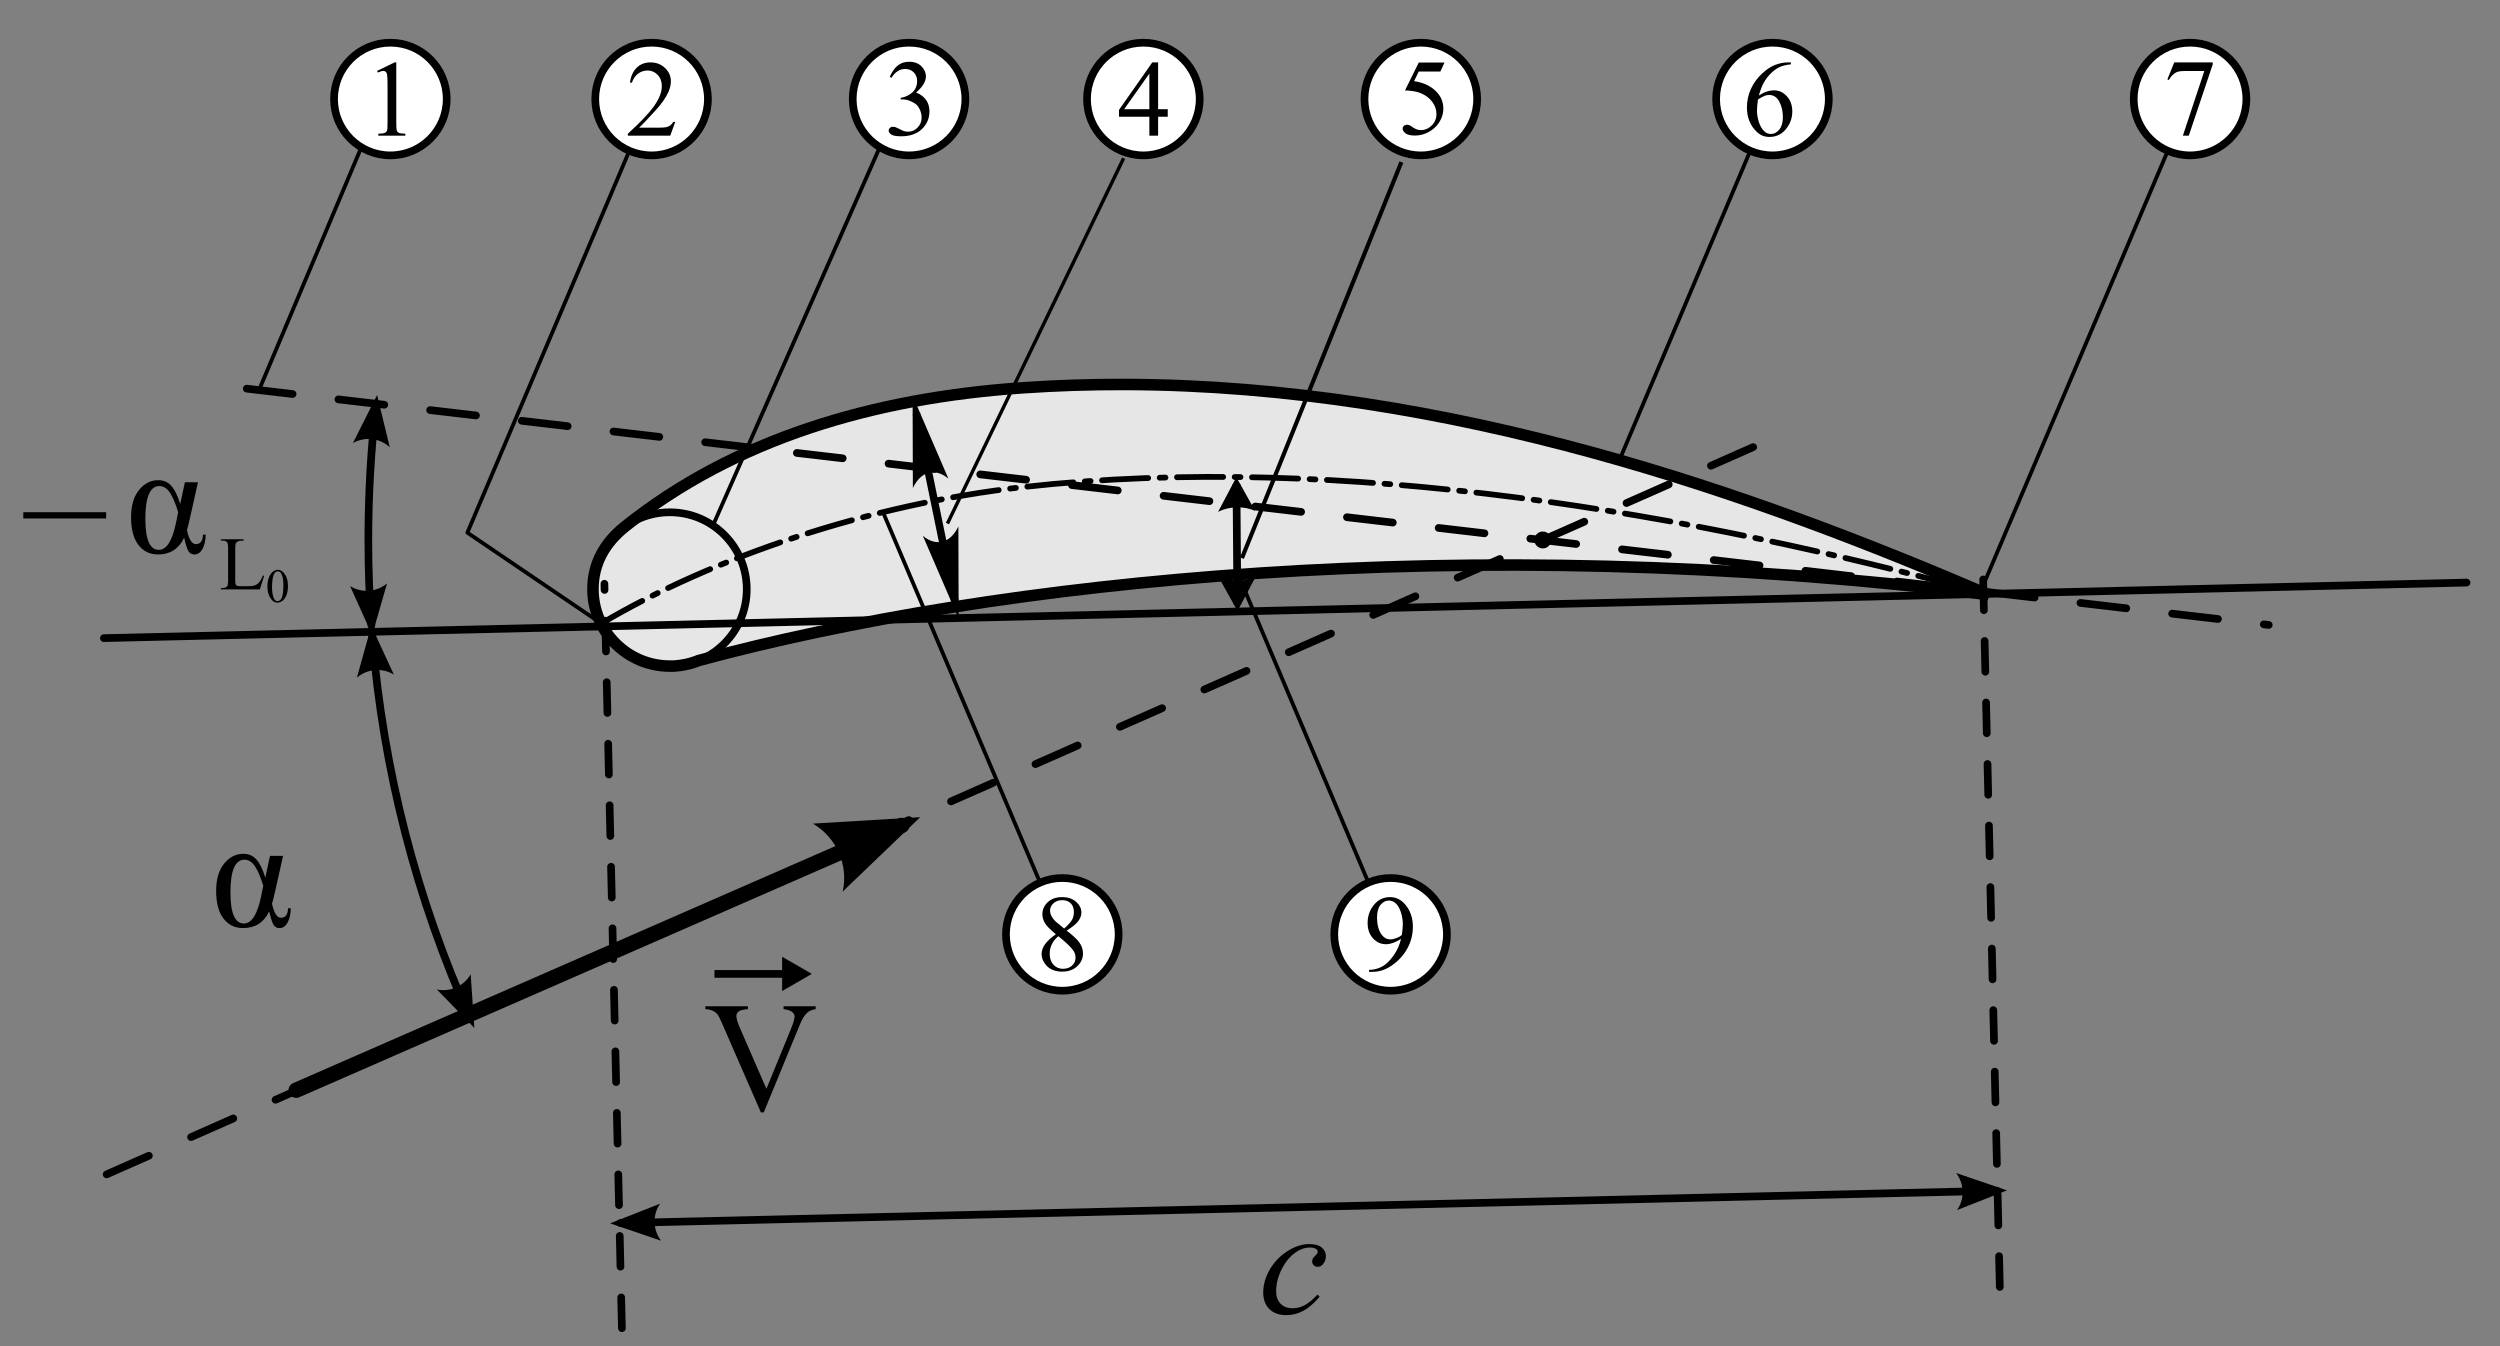 <?xml version="1.0" encoding="UTF-8" standalone="no"?>
<!-- Created with Inkscape (http://www.inkscape.org/) -->

<svg
   xmlns:dc="http://purl.org/dc/elements/1.1/"
   xmlns:cc="http://creativecommons.org/ns#"
   xmlns:rdf="http://www.w3.org/1999/02/22-rdf-syntax-ns#"
   xmlns:svg="http://www.w3.org/2000/svg"
   xmlns="http://www.w3.org/2000/svg"
   xmlns:sodipodi="http://sodipodi.sourceforge.net/DTD/sodipodi-0.dtd"
   xmlns:inkscape="http://www.inkscape.org/namespaces/inkscape"
   width="650"
   height="350"
   id="svg2"
   sodipodi:version="0.32"
   inkscape:version="0.48.4 r9939"
   sodipodi:docname="Airfoil_geometry.svg"
   inkscape:output_extension="org.inkscape.output.svg.inkscape"
   version="1.0">
  <rect width="100%" height="100%" fill="#808080" stroke="none"/>
  <defs
     id="defs4" />
  <sodipodi:namedview
     id="base"
     pagecolor="#ffffff"
     bordercolor="#666666"
     borderopacity="1.0"
     inkscape:pageopacity="0.0"
     inkscape:pageshadow="2"
     inkscape:zoom="1.4"
     inkscape:cx="320.69885"
     inkscape:cy="167.17601"
     inkscape:document-units="px"
     inkscape:current-layer="layer1"
     inkscape:window-width="1030"
     inkscape:window-height="690"
     inkscape:window-x="1714"
     inkscape:window-y="209"
     inkscape:showpageshadow="false"
     width="650px"
     height="350px"
     showgrid="false"
     inkscape:window-maximized="0" />
  <g
     inkscape:label="Livello 1"
     inkscape:groupmode="layer"
     id="layer1"
     transform="translate(-39.048,-514.982)">
    <path
       style="opacity:1;fill:#e6e6e6;fill-opacity:1;stroke:#000000;stroke-width:3;stroke-linecap:square;stroke-linejoin:miter;stroke-miterlimit:4;stroke-dasharray:none;stroke-opacity:1"
       d="M 331.436,614.945 C 322.628,614.922 313.739,615.206 304.811,615.82 C 266.093,618.484 230.016,629.15 201.561,651.883 C 196.248,656.127 193.217,661.526 193.217,668.164 C 193.217,679.204 202.177,688.164 213.217,688.164 C 214.204,688.228 215.137,688.081 216.061,687.977 C 217.703,687.741 219.291,687.304 220.78,686.695 C 298.092,665.845 419.85,652.733 556.061,669.602 C 495.509,643.61 416.582,615.171 331.436,614.945 z "
       id="path2162"
       sodipodi:nodetypes="csssccccs" />
    <path
       sodipodi:type="arc"
       style="opacity:1;fill:none;fill-opacity:1;stroke:#000000;stroke-width:2;stroke-linecap:square;stroke-linejoin:miter;stroke-miterlimit:4;stroke-dasharray:none;stroke-opacity:1"
       id="path2160"
       sodipodi:cx="207.14285"
       sodipodi:cy="658.07648"
       sodipodi:rx="20"
       sodipodi:ry="20"
       d="m 227.143,658.076 c 0,11.046 -8.954,20 -20,20 -11.046,0 -20,-8.954 -20,-20 0,-11.046 8.954,-20 20,-20 11.046,0 20,8.954 20,20 z"
       transform="translate(6.061,10.102)" />
    <path
       style="opacity:1;fill:none;fill-opacity:1;stroke:#000000;stroke-width:1.5;stroke-linecap:round;stroke-linejoin:round;stroke-miterlimit:4;stroke-dasharray:12,3,1.5,3;stroke-dashoffset:0;stroke-opacity:1"
       d="M 195.526,677.004 C 224.58,659.858 265.175,646.063 305.107,641.609 C 388.15,632.347 480.49,648.909 554.069,669.009"
       id="path3138"
       sodipodi:nodetypes="csc" />
    <path
       style="opacity:1;fill:none;fill-opacity:1;stroke:#000000;stroke-width:2;stroke-linecap:round;stroke-linejoin:round;stroke-miterlimit:4;stroke-dasharray:12, 12;stroke-dashoffset:0;stroke-opacity:1"
       d="M 103.204,616.035 C 103.204,616.035 628.918,677.464 628.918,677.464"
       id="path4127"
       sodipodi:nodetypes="cc" />
    <path
       style="opacity:1;fill:none;fill-opacity:1;stroke:#000000;stroke-width:2;stroke-linecap:round;stroke-linejoin:round;stroke-miterlimit:4;stroke-dasharray:12, 12;stroke-dashoffset:0;stroke-opacity:1"
       d="M 66.775,820.321 L 501.775,628.178"
       id="path4129"
       sodipodi:nodetypes="cc" />
    <g
       id="g8373"
       transform="translate(6.061,10.102)">
      <path
         style="opacity:1;fill:#000000;fill-opacity:1;stroke:none;stroke-width:4;stroke-linecap:round;stroke-linejoin:round;stroke-miterlimit:4;stroke-dasharray:none;stroke-dashoffset:0;stroke-opacity:1"
         d="M 267.312,717.5 C 267.063,717.517 266.82,717.581 266.594,717.688 L 109.188,786.5 C 108.178,786.949 107.723,788.131 108.172,789.141 C 108.621,790.15 109.803,790.605 110.812,790.156 L 268.219,721.344 C 269.126,720.969 269.627,719.991 269.402,719.036 C 269.177,718.081 268.291,717.43 267.312,717.5 L 267.312,717.5 z "
         id="path4131" />
      <path
         d="M 244.356,719.017 L 272.245,717.348 L 252.082,736.687 C 253.64,729.793 250.497,722.666 244.356,719.017 z "
         style="font-size:12px;fill-rule:evenodd;stroke-width:0.625;stroke-linejoin:round"
         id="path8379" />
    </g>
    <path
       style="font-size:40.821px;font-style:normal;font-weight:normal;fill:#000000;fill-opacity:1;stroke:none;stroke-width:1px;stroke-linecap:butt;stroke-linejoin:miter;stroke-opacity:1;font-family:Lello"
       d="M 251.12,776.612 L 251.12,777.348 C 250.161,777.521 249.436,777.826 248.943,778.263 C 248.237,778.913 247.612,779.908 247.066,781.247 L 237.619,804.202 L 236.88,804.202 L 226.734,780.949 C 226.215,779.755 225.849,779.026 225.636,778.76 C 225.303,778.349 224.893,778.028 224.407,777.796 C 223.921,777.564 223.266,777.414 222.44,777.348 L 222.44,776.612 L 233.505,776.612 L 233.505,777.348 C 232.253,777.468 231.441,777.68 231.068,777.985 C 230.695,778.29 230.509,778.681 230.509,779.158 C 230.509,779.821 230.815,780.856 231.428,782.261 L 238.318,798.075 L 244.709,782.46 C 245.335,780.922 245.648,779.855 245.648,779.258 C 245.648,778.873 245.455,778.505 245.069,778.154 C 244.682,777.802 244.03,777.554 243.111,777.408 C 243.045,777.395 242.932,777.375 242.772,777.348 L 242.772,776.612 L 251.12,776.612 z "
       id="text4335" />
    <g
       id="g8381"
       transform="translate(6.061,10.102)">
      <path
         style="opacity:1;fill:#000000;fill-opacity:1;stroke:none;stroke-width:2;stroke-linecap:butt;stroke-linejoin:round;stroke-miterlimit:4;stroke-dasharray:none;stroke-dashoffset:0;stroke-opacity:1"
         d="M 218.75,757.094 L 218.75,759.094 L 238.906,759.094 L 238.906,757.094 L 218.75,757.094 z "
         id="path4339" />
      <path
         style="fill-rule:evenodd;stroke:#000000;stroke-width:0.4pt;marker-start:none"
         d="M 243.528,758.094 L 236.608,762.094 L 236.608,754.094 L 243.528,758.094 z "
         id="path8387" />
    </g>
    <path
       sodipodi:type="arc"
       style="opacity:1;fill:none;fill-opacity:1;stroke:#000000;stroke-width:2;stroke-linecap:round;stroke-linejoin:round;stroke-miterlimit:4;stroke-dasharray:none;stroke-dashoffset:0;stroke-opacity:1"
       id="path4345"
       sodipodi:cx="434.11307"
       sodipodi:cy="646.34399"
       sodipodi:rx="1.1995561"
       sodipodi:ry="1.1995561"
       d="m 435.313,646.344 c 0,0.662 -0.537,1.2 -1.2,1.2 -0.662,0 -1.2,-0.537 -1.2,-1.2 0,-0.662 0.537,-1.2 1.2,-1.2 0.662,0 1.2,0.537 1.2,1.2 z"
       transform="translate(6.061,9.028)" />
    <g
       id="g8363"
       transform="translate(6.061,10.102)">
      <path
         style="fill:#000000;fill-opacity:1;stroke:none;stroke-width:2.147;stroke-linecap:round;stroke-linejoin:round;stroke-miterlimit:4;stroke-dashoffset:0;stroke-opacity:1"
         d="M 130.56,609.221 C 130.116,609.303 129.782,609.673 129.746,610.123 C 128.425,621.662 127.766,633.393 127.766,645.283 C 127.766,652.729 128.029,660.089 128.552,667.403 C 128.523,667.791 128.722,668.16 129.062,668.35 C 129.402,668.54 129.821,668.515 130.136,668.287 C 130.451,668.059 130.605,667.668 130.531,667.286 C 130.011,660.02 129.746,652.681 129.746,645.283 C 129.746,633.469 130.442,621.791 131.754,610.327 C 131.795,610.007 131.678,609.687 131.442,609.467 C 131.205,609.248 130.877,609.156 130.56,609.221 z "
         id="path4347" />
      <path
         d="M 133.624,656.563 L 129.751,669.985 L 124.006,657.251 C 126.995,659.138 130.879,658.848 133.624,656.563 z "
         style="font-size:12px;fill-rule:evenodd;stroke-width:0.625;stroke-linejoin:round"
         id="path8369" />
      <path
         d="M 124.75,620.067 L 131.03,607.59 L 134.33,621.164 C 131.74,618.759 127.869,618.328 124.75,620.067 z "
         style="font-size:12px;fill-rule:evenodd;stroke-width:0.625;stroke-linejoin:round"
         id="path8371" />
    </g>
    <path
       style="opacity:1;fill:none;fill-opacity:1;stroke:#000000;stroke-width:2;stroke-linecap:round;stroke-linejoin:round;stroke-miterlimit:4;stroke-dasharray:none;stroke-dashoffset:0;stroke-opacity:1"
       d="M 66.061,680.894 L 680.347,666.453"
       id="path4350" />
    <path
       id="path4352"
       d="M 200.743,860.312 L 196.193,666.763"
       style="opacity:1;fill:none;fill-opacity:1;stroke:#000000;stroke-width:2;stroke-linecap:round;stroke-linejoin:round;stroke-miterlimit:4;stroke-dasharray:8, 8;stroke-dashoffset:0;stroke-opacity:1"
       sodipodi:nodetypes="cc" />
    <path
       style="opacity:1;fill:none;fill-opacity:1;stroke:#000000;stroke-width:2;stroke-linecap:round;stroke-linejoin:round;stroke-miterlimit:4;stroke-dasharray:8, 8;stroke-dashoffset:0;stroke-opacity:1"
       d="M 558.995,849.588 L 554.546,660.323"
       id="path4354"
       sodipodi:nodetypes="cc" />
    <g
       id="g8323"
       transform="translate(6.061,10.102)">
      <path
         style="fill:#000000;fill-opacity:1;stroke:none;stroke-width:2;stroke-linecap:round;stroke-linejoin:round;stroke-miterlimit:4;stroke-dashoffset:0;stroke-opacity:1"
         d="M 552.125,813.469 L 194.25,821.875 C 193.698,821.892 193.264,822.354 193.281,822.906 C 193.299,823.459 193.76,823.892 194.312,823.875 L 552.188,815.469 C 552.74,815.451 553.174,814.99 553.156,814.438 C 553.139,813.885 552.677,813.451 552.125,813.469 z "
         id="path4356" />
      <path
         d="M 204.854,827.464 L 191.633,822.952 L 204.627,817.824 C 202.6,820.719 202.704,824.612 204.854,827.464 z "
         style="font-size:12px;fill-rule:evenodd;stroke-width:0.625;stroke-linejoin:round"
         id="path8329" />
      <path
         d="M 541.585,809.864 L 554.806,814.376 L 541.812,819.504 C 543.839,816.609 543.735,812.716 541.585,809.864 z "
         style="font-size:12px;fill-rule:evenodd;stroke-width:0.625;stroke-linejoin:round"
         id="path8331" />
    </g>
    <path
       style="font-size:40.821px;font-style:normal;font-weight:normal;fill:#000000;fill-opacity:1;stroke:none;stroke-width:1px;stroke-linecap:butt;stroke-linejoin:miter;stroke-opacity:1;font-family:Lello"
       d="M 382.164,852.106 C 380.78,853.764 379.381,854.98 377.97,855.756 C 376.559,856.532 375.068,856.92 373.496,856.92 C 371.606,856.92 370.131,856.389 369.073,855.329 C 368.014,854.268 367.485,852.842 367.485,851.052 C 367.485,849.023 368.054,847.027 369.192,845.064 C 370.331,843.102 371.862,841.507 373.786,840.28 C 375.71,839.054 377.597,838.44 379.448,838.44 C 380.899,838.44 381.985,838.742 382.704,839.346 C 383.423,839.949 383.782,840.688 383.782,841.563 C 383.782,842.386 383.529,843.088 383.023,843.672 C 382.65,844.123 382.191,844.348 381.645,844.348 C 381.232,844.348 380.889,844.216 380.616,843.95 C 380.343,843.685 380.207,843.354 380.207,842.956 C 380.207,842.704 380.257,842.472 380.357,842.26 C 380.457,842.048 380.663,841.792 380.976,841.494 C 381.289,841.195 381.479,840.98 381.545,840.847 C 381.612,840.715 381.645,840.576 381.645,840.43 C 381.645,840.151 381.519,839.919 381.266,839.733 C 380.879,839.468 380.333,839.336 379.628,839.336 C 378.323,839.336 377.031,839.793 375.753,840.708 C 374.475,841.623 373.383,842.923 372.478,844.607 C 371.386,846.649 370.84,848.691 370.84,850.734 C 370.84,852.086 371.226,853.157 371.998,853.946 C 372.771,854.735 373.823,855.13 375.154,855.13 C 376.179,855.13 377.195,854.874 378.2,854.364 C 379.205,853.853 380.333,852.928 381.585,851.589 L 382.164,852.106 z "
       id="text4362" />
    <path
       style="font-size:40.821px;font-style:normal;font-weight:normal;fill:#000000;fill-opacity:1;stroke:none;stroke-width:1px;stroke-linecap:butt;stroke-linejoin:miter;stroke-opacity:1;font-family:Lello"
       d="M 109.247,737.507 L 112.643,737.507 L 110.585,746.717 C 110.186,748.468 109.913,749.542 109.767,749.94 C 110.299,752.38 111.071,753.6 112.083,753.6 C 113.282,753.6 113.901,752.778 113.941,751.133 L 114.66,751.133 C 114.62,752.671 114.337,753.915 113.811,754.863 C 113.285,755.811 112.596,756.285 111.744,756.285 C 111.038,756.285 110.512,756 110.166,755.43 C 109.82,754.86 109.447,753.693 109.048,751.929 C 107.663,754.833 105.399,756.285 102.257,756.285 C 100.113,756.285 98.409,755.453 97.144,753.789 C 95.879,752.124 95.247,749.741 95.247,746.638 C 95.247,743.588 95.939,741.214 97.324,739.516 C 98.709,737.819 100.373,736.97 102.317,736.97 C 103.688,736.97 104.813,737.454 105.692,738.422 C 106.571,739.39 107.35,740.969 108.029,743.157 L 109.247,737.507 z M 107.49,745.305 C 106.864,743.17 106.165,741.502 105.393,740.302 C 104.62,739.102 103.695,738.502 102.617,738.502 C 100.18,738.502 98.962,741.34 98.962,747.016 C 98.962,752.4 100.127,755.092 102.457,755.092 C 104.481,755.092 105.978,752.718 106.95,747.97 L 107.49,745.305 z "
       id="text4370" />
    <path
       style="font-size:40.821px;font-style:normal;font-weight:normal;fill:#000000;fill-opacity:1;stroke:none;stroke-width:1px;stroke-linecap:butt;stroke-linejoin:miter;stroke-opacity:1;font-family:Lello"
       d="M 45.109,649.783 L 45.109,648.152 L 66.639,648.152 L 66.639,649.783 L 45.109,649.783 z M 87.125,640.364 L 90.52,640.364 L 88.463,649.574 C 88.063,651.325 87.79,652.399 87.644,652.797 C 88.176,655.237 88.949,656.457 89.961,656.457 C 91.159,656.457 91.778,655.635 91.818,653.99 L 92.537,653.99 C 92.497,655.529 92.214,656.772 91.688,657.72 C 91.162,658.668 90.473,659.142 89.621,659.142 C 88.915,659.142 88.389,658.857 88.043,658.287 C 87.697,657.717 87.324,656.55 86.925,654.786 C 85.54,657.69 83.277,659.142 80.134,659.142 C 77.991,659.142 76.286,658.31 75.021,656.646 C 73.757,654.982 73.124,652.598 73.124,649.495 C 73.124,646.445 73.816,644.071 75.201,642.374 C 76.586,640.676 78.25,639.827 80.194,639.827 C 81.566,639.827 82.691,640.311 83.57,641.279 C 84.448,642.248 85.227,643.826 85.906,646.014 L 87.125,640.364 z M 85.367,648.162 C 84.741,646.027 84.042,644.359 83.27,643.159 C 82.498,641.959 81.572,641.359 80.494,641.359 C 78.057,641.359 76.839,644.197 76.839,649.873 C 76.839,655.257 78.004,657.949 80.334,657.949 C 82.358,657.949 83.856,655.575 84.828,650.828 L 85.367,648.162 z "
       id="text4374"
       sodipodi:nodetypes="cccccccccsccssscsssssscccsssscc" />
    <g
       id="g8353"
       transform="translate(6.061,10.102)">
      <path
         style="fill:#000000;fill-opacity:1;stroke:none;stroke-width:2.147;stroke-linecap:round;stroke-linejoin:round;stroke-miterlimit:4;stroke-dashoffset:0;stroke-opacity:1"
         d="M 129.571,669.236 C 129.061,669.33 128.708,669.797 128.756,670.313 C 131.617,705.609 140.486,739.237 154.31,770.145 C 154.536,770.651 155.128,770.879 155.635,770.654 C 156.141,770.429 156.369,769.836 156.144,769.33 C 142.41,738.625 133.606,705.234 130.764,670.168 C 130.75,669.877 130.61,669.608 130.381,669.429 C 130.152,669.25 129.856,669.18 129.571,669.236 L 129.571,669.236 z "
         id="path4378" />
      <path
         d="M 155.364,758.201 L 156.316,772.138 L 146.562,762.138 C 150.015,762.888 153.566,761.287 155.364,758.201 z "
         style="font-size:12px;fill-rule:evenodd;stroke-width:0.625;stroke-linejoin:round"
         id="path8359" />
      <path
         d="M 125.784,681.058 L 129.531,667.601 L 135.395,680.279 C 132.389,678.422 128.508,678.748 125.784,681.058 z "
         style="font-size:12px;fill-rule:evenodd;stroke-width:0.625;stroke-linejoin:round"
         id="path8361" />
    </g>
    <path
       style="font-size:19.741px;font-style:normal;font-weight:normal;fill:#000000;fill-opacity:1;stroke:none;stroke-width:1px;stroke-linecap:butt;stroke-linejoin:miter;stroke-opacity:1;font-family:Lello"
       d="M 107.414,664.621 L 107.733,664.688 L 106.613,668.228 L 96.471,668.228 L 96.471,667.872 L 96.964,667.872 C 97.517,667.872 97.913,667.693 98.152,667.333 C 98.287,667.128 98.354,666.654 98.354,665.91 L 98.354,657.492 C 98.354,656.678 98.264,656.168 98.084,655.963 C 97.833,655.681 97.459,655.539 96.964,655.539 L 96.471,655.539 L 96.471,655.183 L 102.401,655.183 L 102.401,655.539 C 101.706,655.533 101.218,655.597 100.938,655.732 C 100.658,655.867 100.466,656.036 100.363,656.242 C 100.26,656.447 100.209,656.938 100.209,657.714 L 100.209,665.91 C 100.209,666.442 100.26,666.808 100.363,667.006 C 100.441,667.141 100.56,667.24 100.721,667.305 C 100.882,667.369 101.384,667.401 102.228,667.401 L 103.184,667.401 C 104.188,667.401 104.893,667.327 105.299,667.18 C 105.705,667.032 106.075,666.771 106.41,666.396 C 106.745,666.02 107.079,665.429 107.414,664.621 L 107.414,664.621 z "
       id="text4380" />
    <path
       style="font-size:12.454px;font-style:normal;font-weight:normal;fill:#000000;fill-opacity:1;stroke:none;stroke-width:1px;stroke-linecap:butt;stroke-linejoin:miter;stroke-opacity:1;font-family:Lello"
       d="M 108.575,667.462 C 108.575,666.523 108.718,665.715 109.002,665.037 C 109.286,664.359 109.664,663.855 110.135,663.523 C 110.501,663.26 110.879,663.128 111.269,663.128 C 111.902,663.128 112.471,663.45 112.975,664.093 C 113.604,664.89 113.919,665.971 113.919,667.334 C 113.919,668.289 113.781,669.1 113.505,669.768 C 113.229,670.435 112.876,670.92 112.448,671.221 C 112.019,671.523 111.606,671.673 111.208,671.673 C 110.42,671.673 109.764,671.21 109.24,670.284 C 108.797,669.503 108.575,668.562 108.575,667.462 L 108.575,667.462 z M 109.77,667.613 C 109.77,668.746 109.91,669.671 110.19,670.387 C 110.422,670.99 110.767,671.291 111.226,671.291 C 111.445,671.291 111.673,671.193 111.908,670.997 C 112.144,670.8 112.323,670.472 112.445,670.01 C 112.631,669.315 112.725,668.333 112.725,667.067 C 112.725,666.128 112.627,665.346 112.432,664.718 C 112.286,664.253 112.097,663.923 111.866,663.729 C 111.699,663.596 111.498,663.529 111.263,663.529 C 110.986,663.529 110.741,663.652 110.525,663.899 C 110.233,664.235 110.034,664.763 109.928,665.483 C 109.822,666.203 109.77,666.913 109.77,667.613 L 109.77,667.613 z "
       id="text4384" />
    <path
       style="opacity:1;fill:none;fill-opacity:1;stroke:#000000;stroke-width:1;stroke-linecap:butt;stroke-linejoin:round;stroke-miterlimit:4;stroke-dasharray:none;stroke-dashoffset:0;stroke-opacity:1"
       d="M 224.759,650.827 L 268.196,552.337"
       id="path4396" />
    <path
       style="opacity:1;fill:none;fill-opacity:1;stroke:#000000;stroke-width:1;stroke-linecap:butt;stroke-linejoin:round;stroke-miterlimit:4;stroke-dasharray:none;stroke-dashoffset:0;stroke-opacity:1"
       d="M 106.571,615.976 L 136.371,545.266"
       id="path4398" />
    <path
       d="m 155.058,524.558 c 0,8.089 -6.558,14.647 -14.647,14.647 -8.089,0 -14.647,-6.558 -14.647,-14.647 0,-8.089 6.558,-14.647 14.647,-14.647 8.089,0 14.647,6.558 14.647,14.647 z"
       sodipodi:ry="14.647212"
       sodipodi:rx="14.647212"
       sodipodi:cy="524.5575"
       sodipodi:cx="140.41121"
       id="path7313"
       style="opacity:1;fill:#ffffff;fill-opacity:1;stroke:#000000;stroke-width:2;stroke-linecap:butt;stroke-linejoin:round;stroke-miterlimit:4;stroke-dasharray:none;stroke-dashoffset:0;stroke-opacity:1"
       sodipodi:type="arc"
       transform="translate(134.989,16.173)" />
    <g
       id="g8333"
       transform="matrix(1,0,0.216,1.757,-149.528,-489.102)">
      <path
         style="fill:#000000;fill-opacity:1;stroke:none"
         d="m 291.156,632.5 -1.969,0.281 4.031,27.781 1.969,-0.281 L 291.156,632.5 z"
         id="path7319"
         inkscape:connector-curvature="0" />
      <path
         d="m 286.882,643.694 2.884,-13.668 6.658,12.281 c -3.118,-1.663 -6.971,-1.091 -9.542,1.388 z"
         style="font-size:12px;fill-rule:evenodd;stroke-width:0.625;stroke-linejoin:round"
         id="path8339"
         inkscape:connector-curvature="0" />
      <path
         d="m 297.491,649.373 -2.884,13.668 -6.658,-12.281 c 3.118,1.663 6.971,1.091 9.542,-1.388 z"
         style="font-size:12px;fill-rule:evenodd;stroke-width:0.625;stroke-linejoin:round"
         id="path8341"
         inkscape:connector-curvature="0" />
    </g>
    <g
       id="g8343"
       transform="matrix(1,0,-0.028,0.679,9.331,228.775)">
      <path
         style="fill:#000000;fill-opacity:1;stroke:none"
         d="m 369.188,606.844 -2,0.062 1.531,45.969 2,-0.062 -1.531,-45.969 z"
         id="path7321"
         inkscape:connector-curvature="0" />
      <path
         d="m 363.707,617.501 4.387,-13.263 5.251,12.945 c -2.914,-2 -6.806,-1.859 -9.637,0.318 z"
         style="font-size:12px;fill-rule:evenodd;stroke-width:0.625;stroke-linejoin:round"
         id="path8349"
         inkscape:connector-curvature="0" />
      <path
         d="m 374.209,642.231 -4.387,13.263 -5.251,-12.945 c 2.914,2 6.806,1.859 9.637,-0.318 z"
         style="font-size:12px;fill-rule:evenodd;stroke-width:0.625;stroke-linejoin:round"
         id="path8351"
         inkscape:connector-curvature="0" />
    </g>
    <path
       id="path8292"
       d="m 285.383,651.102 45.81,-94.984"
       style="fill:none;stroke:#000000;stroke-width:0.898;stroke-linecap:butt;stroke-linejoin:round;stroke-miterlimit:4;stroke-opacity:1;stroke-dasharray:none;stroke-dashoffset:0"
       inkscape:connector-curvature="0" />
    <path
       style="fill:none;stroke:#000000;stroke-width:1.079;stroke-linecap:butt;stroke-linejoin:round;stroke-miterlimit:4;stroke-opacity:1;stroke-dasharray:none;stroke-dashoffset:0"
       d="m 361.949,660.094 41.455,-102.965"
       id="path8294"
       inkscape:connector-curvature="0" />
    <path
       transform="translate(195.909,16.173)"
       sodipodi:type="arc"
       style="fill:#ffffff;fill-opacity:1;stroke:#000000;stroke-width:2;stroke-linecap:butt;stroke-linejoin:round;stroke-miterlimit:4;stroke-opacity:1;stroke-dasharray:none;stroke-dashoffset:0"
       id="path8296"
       sodipodi:cx="140.41121"
       sodipodi:cy="524.5575"
       sodipodi:rx="14.647212"
       sodipodi:ry="14.647212"
       d="m 155.058,524.558 c 0,8.089 -6.558,14.647 -14.647,14.647 -8.089,0 -14.647,-6.558 -14.647,-14.647 0,-8.089 6.558,-14.647 14.647,-14.647 8.089,0 14.647,6.558 14.647,14.647 z" />
    <path
       d="m 155.058,524.558 c 0,8.089 -6.558,14.647 -14.647,14.647 -8.089,0 -14.647,-6.558 -14.647,-14.647 0,-8.089 6.558,-14.647 14.647,-14.647 8.089,0 14.647,6.558 14.647,14.647 z"
       sodipodi:ry="14.647212"
       sodipodi:rx="14.647212"
       sodipodi:cy="524.5575"
       sodipodi:cx="140.41121"
       id="path8302"
       style="fill:#ffffff;fill-opacity:1;stroke:#000000;stroke-width:2;stroke-linecap:butt;stroke-linejoin:round;stroke-miterlimit:4;stroke-opacity:1;stroke-dasharray:none;stroke-dashoffset:0"
       sodipodi:type="arc"
       transform="translate(268.049,16.173)" />
    <path
       style="font-size:28.189px;font-style:normal;font-weight:normal;fill:#000000;fill-opacity:1;stroke:none;font-family:Lello"
       d="m 342.659,543.373 0,1.955 -2.505,0 0,4.928 -2.271,0 0,-4.928 -7.901,0 0,-1.762 8.658,-12.36 1.514,0 0,12.168 2.505,0 z m -4.776,0 0,-9.263 -6.552,9.263 6.552,0 z"
       id="text8304"
       inkscape:connector-curvature="0" />
    <path
       transform="translate(0.134,16.173)"
       sodipodi:type="arc"
       style="opacity:1;fill:#ffffff;fill-opacity:1;stroke:#000000;stroke-width:2;stroke-linecap:butt;stroke-linejoin:round;stroke-miterlimit:4;stroke-dasharray:none;stroke-dashoffset:0;stroke-opacity:1"
       id="path8308"
       sodipodi:cx="140.41121"
       sodipodi:cy="524.5575"
       sodipodi:rx="14.647212"
       sodipodi:ry="14.647212"
       d="m 155.058,524.558 c 0,8.089 -6.558,14.647 -14.647,14.647 -8.089,0 -14.647,-6.558 -14.647,-14.647 0,-8.089 6.558,-14.647 14.647,-14.647 8.089,0 14.647,6.558 14.647,14.647 z" />
    <path
       style="font-size:28.189px;font-style:normal;font-weight:normal;fill:#000000;fill-opacity:1;stroke:none;stroke-width:1px;stroke-linecap:butt;stroke-linejoin:miter;stroke-opacity:1;font-family:Lello"
       d="M 137.084,533.422 L 141.626,531.206 L 142.08,531.206 L 142.08,546.966 C 142.08,548.012 142.124,548.663 142.211,548.92 C 142.298,549.177 142.479,549.374 142.754,549.512 C 143.03,549.65 143.59,549.728 144.434,549.746 L 144.434,550.255 L 137.414,550.255 L 137.414,549.746 C 138.295,549.728 138.864,549.652 139.121,549.519 C 139.378,549.386 139.557,549.207 139.658,548.982 C 139.758,548.757 139.809,548.085 139.809,546.966 L 139.809,536.89 C 139.809,535.532 139.763,534.66 139.671,534.275 C 139.607,533.981 139.49,533.766 139.32,533.628 C 139.151,533.49 138.946,533.422 138.708,533.422 C 138.368,533.422 137.896,533.564 137.29,533.848 L 137.084,533.422 z "
       id="text8310" />
    <path
       id="path8389"
       d="M 553.718,669.419 L 606.301,545.66"
       style="opacity:1;fill:none;fill-opacity:1;stroke:#000000;stroke-width:1;stroke-linecap:butt;stroke-linejoin:round;stroke-miterlimit:4;stroke-dasharray:none;stroke-dashoffset:0;stroke-opacity:1" />
    <path
       transform="translate(468.049,16.173)"
       sodipodi:type="arc"
       style="opacity:1;fill:#ffffff;fill-opacity:1;stroke:#000000;stroke-width:2;stroke-linecap:butt;stroke-linejoin:round;stroke-miterlimit:4;stroke-dasharray:none;stroke-dashoffset:0;stroke-opacity:1"
       id="path8391"
       sodipodi:cx="140.41121"
       sodipodi:cy="524.5575"
       sodipodi:rx="14.647212"
       sodipodi:ry="14.647212"
       d="m 155.058,524.558 c 0,8.089 -6.558,14.647 -14.647,14.647 -8.089,0 -14.647,-6.558 -14.647,-14.647 0,-8.089 6.558,-14.647 14.647,-14.647 8.089,0 14.647,6.558 14.647,14.647 z" />
    <path
       style="font-size:28.19px;font-style:normal;font-weight:normal;fill:#000000;fill-opacity:1;stroke:none;stroke-width:1px;stroke-linecap:butt;stroke-linejoin:miter;stroke-opacity:1;font-family:Lello"
       d="M 604.351,531.205 L 614.358,531.205 L 614.358,531.729 L 608.136,550.255 L 606.595,550.255 L 612.169,533.449 L 607.035,533.449 C 605.998,533.449 605.26,533.573 604.819,533.821 C 604.048,534.243 603.429,534.894 602.961,535.775 L 602.562,535.624 L 604.351,531.205 z "
       id="text8397" />
    <path
       style="opacity:1;fill:none;fill-opacity:1;stroke:#000000;stroke-width:1;stroke-linecap:butt;stroke-linejoin:round;stroke-miterlimit:4;stroke-dasharray:none;stroke-dashoffset:0;stroke-opacity:1"
       d="M 206.301,545.66 L 160.566,653.474 L 196.127,677.598"
       id="path8403" />
    <path
       d="m 155.058,524.558 c 0,8.089 -6.558,14.647 -14.647,14.647 -8.089,0 -14.647,-6.558 -14.647,-14.647 0,-8.089 6.558,-14.647 14.647,-14.647 8.089,0 14.647,6.558 14.647,14.647 z"
       sodipodi:ry="14.647212"
       sodipodi:rx="14.647212"
       sodipodi:cy="524.5575"
       sodipodi:cx="140.41121"
       id="path8405"
       style="opacity:1;fill:#ffffff;fill-opacity:1;stroke:#000000;stroke-width:2;stroke-linecap:butt;stroke-linejoin:round;stroke-miterlimit:4;stroke-dasharray:none;stroke-dashoffset:0;stroke-opacity:1"
       sodipodi:type="arc"
       transform="translate(68.049,16.173)" />
    <path
       style="font-size:28.19px;font-style:normal;font-weight:normal;fill:#000000;fill-opacity:1;stroke:none;font-family:Lello"
       d="m 414.618,531.233 -1.074,2.34 -5.616,0 -1.225,2.505 c 2.432,0.358 4.359,1.262 5.781,2.712 1.22,1.248 1.831,2.716 1.831,4.405 -10e-6,0.982 -0.2,1.89 -0.599,2.725 -0.399,0.835 -0.902,1.546 -1.507,2.133 -0.606,0.587 -1.28,1.06 -2.023,1.418 -1.055,0.505 -2.138,0.757 -3.248,0.757 -1.12,0 -1.934,-0.19 -2.443,-0.571 -0.509,-0.381 -0.764,-0.801 -0.764,-1.259 0,-0.257 0.106,-0.484 0.317,-0.681 0.211,-0.197 0.477,-0.296 0.798,-0.296 0.239,0 0.447,0.037 0.626,0.11 0.179,0.073 0.484,0.262 0.915,0.564 0.688,0.477 1.386,0.716 2.092,0.716 1.074,0 2.016,-0.406 2.829,-1.218 0.812,-0.812 1.218,-1.801 1.218,-2.966 -10e-6,-1.129 -0.362,-2.182 -1.087,-3.159 -0.725,-0.977 -1.725,-1.732 -3.001,-2.264 -1,-0.413 -2.363,-0.651 -4.088,-0.716 l 3.579,-7.254 6.69,0 z"
       id="text8407"
       inkscape:connector-curvature="0" />
    <path
       style="font-size:28.189px;font-style:normal;font-weight:normal;fill:#000000;fill-opacity:1;stroke:none;stroke-width:1px;stroke-linecap:butt;stroke-linejoin:miter;stroke-opacity:1;font-family:Lello"
       d="M 214.619,546.663 L 213.312,550.255 L 202.3,550.255 L 202.3,549.746 C 205.54,546.791 207.82,544.378 209.141,542.506 C 210.463,540.634 211.123,538.923 211.123,537.372 C 211.123,536.188 210.761,535.216 210.036,534.454 C 209.311,533.692 208.444,533.312 207.434,533.312 C 206.517,533.312 205.693,533.58 204.964,534.117 C 204.234,534.654 203.695,535.44 203.346,536.477 L 202.837,536.477 C 203.067,534.78 203.656,533.477 204.606,532.568 C 205.556,531.66 206.742,531.206 208.164,531.206 C 209.678,531.206 210.942,531.692 211.956,532.665 C 212.97,533.637 213.477,534.784 213.477,536.106 C 213.477,537.051 213.257,537.996 212.816,538.941 C 212.137,540.428 211.036,542.001 209.513,543.662 C 207.228,546.158 205.801,547.663 205.232,548.177 L 210.105,548.177 C 211.096,548.177 211.791,548.14 212.19,548.067 C 212.589,547.993 212.949,547.844 213.27,547.619 C 213.592,547.395 213.871,547.076 214.11,546.663 L 214.619,546.663 z "
       id="text7315" />
    <path
       style="font-size:28.189px;font-style:normal;font-weight:normal;fill:#000000;fill-opacity:1;stroke:none;stroke-width:1px;stroke-linecap:butt;stroke-linejoin:miter;stroke-opacity:1;font-family:Lello"
       d="M 270.384,534.977 C 270.916,533.72 271.588,532.75 272.4,532.066 C 273.212,531.382 274.224,531.04 275.435,531.04 C 276.931,531.04 278.078,531.527 278.876,532.499 C 279.482,533.224 279.785,534 279.785,534.826 C 279.785,536.184 278.931,537.588 277.224,539.037 C 278.371,539.487 279.239,540.129 279.826,540.964 C 280.413,541.799 280.707,542.781 280.707,543.91 C 280.707,545.525 280.193,546.924 279.165,548.108 C 277.825,549.65 275.885,550.42 273.343,550.42 C 272.086,550.42 271.23,550.264 270.776,549.952 C 270.322,549.641 270.095,549.306 270.095,548.948 C 270.095,548.682 270.202,548.448 270.418,548.246 C 270.634,548.044 270.893,547.943 271.196,547.943 C 271.425,547.943 271.659,547.98 271.898,548.053 C 272.054,548.099 272.407,548.266 272.958,548.555 C 273.508,548.844 273.889,549.017 274.1,549.072 C 274.439,549.173 274.802,549.223 275.187,549.223 C 276.123,549.223 276.938,548.861 277.631,548.136 C 278.323,547.411 278.67,546.553 278.67,545.562 C 278.67,544.837 278.509,544.13 278.188,543.442 C 277.949,542.928 277.688,542.538 277.403,542.272 C 277.009,541.905 276.467,541.572 275.779,541.274 C 275.091,540.976 274.389,540.827 273.673,540.827 L 273.233,540.827 L 273.233,540.414 C 273.958,540.322 274.685,540.061 275.414,539.629 C 276.144,539.198 276.674,538.68 277.004,538.074 C 277.335,537.468 277.5,536.803 277.5,536.078 C 277.5,535.133 277.204,534.369 276.612,533.786 C 276.02,533.204 275.284,532.912 274.403,532.912 C 272.98,532.912 271.792,533.674 270.838,535.197 L 270.384,534.977 z "
       id="text8298" />
    <path
       style="opacity:1;fill:none;fill-opacity:1;stroke:#000000;stroke-width:1;stroke-linecap:butt;stroke-linejoin:round;stroke-miterlimit:4;stroke-dasharray:none;stroke-dashoffset:0;stroke-opacity:1"
       d="M 460.146,634.494 L 497.73,545.66"
       id="path8411" />
    <path
       d="m 155.058,524.558 c 0,8.089 -6.558,14.647 -14.647,14.647 -8.089,0 -14.647,-6.558 -14.647,-14.647 0,-8.089 6.558,-14.647 14.647,-14.647 8.089,0 14.647,6.558 14.647,14.647 z"
       sodipodi:ry="14.647212"
       sodipodi:rx="14.647212"
       sodipodi:cy="524.5575"
       sodipodi:cx="140.41121"
       id="path8413"
       style="opacity:1;fill:#ffffff;fill-opacity:1;stroke:#000000;stroke-width:2;stroke-linecap:butt;stroke-linejoin:round;stroke-miterlimit:4;stroke-dasharray:none;stroke-dashoffset:0;stroke-opacity:1"
       sodipodi:type="arc"
       transform="translate(359.477,16.173)" />
    <path
       style="font-size:28.19px;font-style:normal;font-weight:normal;fill:#000000;fill-opacity:1;stroke:none;stroke-width:1px;stroke-linecap:butt;stroke-linejoin:miter;stroke-opacity:1;font-family:Lello"
       d="M 504.674,531.205 L 504.674,531.715 C 503.462,531.834 502.474,532.075 501.708,532.437 C 500.941,532.8 500.184,533.353 499.436,534.096 C 498.689,534.839 498.069,535.667 497.578,536.58 C 497.087,537.494 496.677,538.579 496.346,539.836 C 497.668,538.927 498.994,538.473 500.324,538.473 C 501.6,538.473 502.705,538.987 503.641,540.015 C 504.577,541.042 505.045,542.364 505.045,543.979 C 505.045,545.539 504.573,546.961 503.628,548.246 C 502.49,549.806 500.985,550.586 499.113,550.586 C 497.837,550.586 496.755,550.164 495.865,549.319 C 494.121,547.677 493.249,545.548 493.249,542.933 C 493.249,541.263 493.584,539.675 494.254,538.17 C 494.924,536.665 495.881,535.33 497.124,534.165 C 498.367,532.999 499.558,532.215 500.696,531.811 C 501.834,531.407 502.894,531.205 503.875,531.205 L 504.674,531.205 z M 496.112,540.841 C 495.947,542.079 495.865,543.08 495.865,543.841 C 495.865,544.722 496.027,545.679 496.353,546.711 C 496.679,547.743 497.163,548.562 497.805,549.168 C 498.273,549.599 498.842,549.815 499.512,549.815 C 500.31,549.815 501.024,549.439 501.652,548.686 C 502.281,547.934 502.595,546.86 502.595,545.465 C 502.595,543.896 502.283,542.538 501.659,541.391 C 501.035,540.244 500.15,539.671 499.003,539.671 C 498.654,539.671 498.28,539.744 497.881,539.891 C 497.482,540.038 496.892,540.354 496.112,540.841 L 496.112,540.841 z "
       id="text8415" />
    <path
       id="path8419"
       d="M 360.861,664.155 L 398.444,752.989"
       style="opacity:1;fill:none;fill-opacity:1;stroke:#000000;stroke-width:1;stroke-linecap:butt;stroke-linejoin:round;stroke-miterlimit:4;stroke-dasharray:none;stroke-dashoffset:0;stroke-opacity:1" />
    <path
       transform="matrix(1,0,0,-1,260.191,1282.476)"
       sodipodi:type="arc"
       style="opacity:1;fill:#ffffff;fill-opacity:1;stroke:#000000;stroke-width:2;stroke-linecap:butt;stroke-linejoin:round;stroke-miterlimit:4;stroke-dasharray:none;stroke-dashoffset:0;stroke-opacity:1"
       id="path8421"
       sodipodi:cx="140.41121"
       sodipodi:cy="524.5575"
       sodipodi:rx="14.647212"
       sodipodi:ry="14.647212"
       d="m 155.058,524.558 c 0,8.089 -6.558,14.647 -14.647,14.647 -8.089,0 -14.647,-6.558 -14.647,-14.647 0,-8.089 6.558,-14.647 14.647,-14.647 8.089,0 14.647,6.558 14.647,14.647 z" />
    <path
       style="font-size:28.19px;font-style:normal;font-weight:normal;fill:#000000;fill-opacity:1;stroke:none;stroke-width:1px;stroke-linecap:butt;stroke-linejoin:miter;stroke-opacity:1;font-family:Lello"
       d="M 395.001,767.664 L 395.001,767.155 C 396.193,767.136 397.304,766.859 398.332,766.322 C 399.359,765.785 400.353,764.847 401.312,763.507 C 402.27,762.167 402.938,760.695 403.314,759.089 C 401.874,760.015 400.571,760.479 399.405,760.479 C 398.093,760.479 396.969,759.972 396.033,758.958 C 395.097,757.944 394.629,756.597 394.629,754.918 C 394.629,753.285 395.097,751.83 396.033,750.555 C 397.162,749.004 398.634,748.229 400.451,748.229 C 401.984,748.229 403.296,748.862 404.388,750.128 C 405.728,751.697 406.398,753.633 406.398,755.937 C 406.398,758.01 405.888,759.944 404.87,761.738 C 403.851,763.532 402.433,765.021 400.616,766.205 C 399.139,767.178 397.529,767.664 395.785,767.664 L 395.001,767.664 z M 403.535,758.07 C 403.7,756.877 403.782,755.923 403.782,755.207 C 403.782,754.317 403.631,753.356 403.328,752.323 C 403.025,751.291 402.596,750.5 402.041,749.949 C 401.486,749.399 400.855,749.123 400.148,749.123 C 399.332,749.123 398.616,749.49 398.001,750.224 C 397.386,750.958 397.079,752.05 397.079,753.5 C 397.079,755.437 397.487,756.951 398.304,758.043 C 398.9,758.832 399.635,759.226 400.506,759.226 C 400.928,759.226 401.429,759.125 402.007,758.923 C 402.585,758.722 403.094,758.437 403.535,758.07 L 403.535,758.07 z "
       id="text8423" />
    <path
       style="opacity:1;fill:none;fill-opacity:1;stroke:#000000;stroke-width:1;stroke-linecap:butt;stroke-linejoin:round;stroke-miterlimit:4;stroke-dasharray:none;stroke-dashoffset:0;stroke-opacity:1"
       d="M 268.778,648.497 L 313.086,752.989"
       id="path8427" />
    <path
       d="m 155.058,524.558 c 0,8.089 -6.558,14.647 -14.647,14.647 -8.089,0 -14.647,-6.558 -14.647,-14.647 0,-8.089 6.558,-14.647 14.647,-14.647 8.089,0 14.647,6.558 14.647,14.647 z"
       sodipodi:ry="14.647212"
       sodipodi:rx="14.647212"
       sodipodi:cy="524.5575"
       sodipodi:cx="140.41121"
       id="path8429"
       style="opacity:1;fill:#ffffff;fill-opacity:1;stroke:#000000;stroke-width:2;stroke-linecap:butt;stroke-linejoin:round;stroke-miterlimit:4;stroke-dasharray:none;stroke-dashoffset:0;stroke-opacity:1"
       sodipodi:type="arc"
       transform="matrix(1,0,0,-1,174.834,1282.476)" />
    <path
       style="font-size:28.19px;font-style:normal;font-weight:normal;fill:#000000;fill-opacity:1;stroke:none;stroke-width:1px;stroke-linecap:butt;stroke-linejoin:miter;stroke-opacity:1;font-family:Lello"
       d="M 313.566,757.877 C 312.088,756.666 311.136,755.693 310.709,754.959 C 310.283,754.225 310.069,753.464 310.069,752.674 C 310.069,751.463 310.537,750.419 311.473,749.543 C 312.409,748.667 313.653,748.229 315.204,748.229 C 316.708,748.229 317.92,748.637 318.837,749.454 C 319.755,750.27 320.214,751.202 320.214,752.248 C 320.214,752.945 319.966,753.656 319.471,754.381 C 318.975,755.106 317.943,755.96 316.374,756.941 C 317.989,758.189 319.058,759.171 319.581,759.887 C 320.278,760.823 320.627,761.809 320.627,762.846 C 320.627,764.159 320.127,765.28 319.126,766.212 C 318.126,767.143 316.814,767.609 315.19,767.609 C 313.419,767.609 312.038,767.054 311.047,765.943 C 310.257,765.053 309.863,764.081 309.863,763.025 C 309.863,762.199 310.14,761.38 310.696,760.568 C 311.251,759.756 312.207,758.859 313.566,757.877 L 313.566,757.877 z M 315.727,756.405 C 316.828,755.414 317.525,754.631 317.819,754.058 C 318.112,753.484 318.259,752.835 318.259,752.11 C 318.259,751.147 317.989,750.392 317.447,749.846 C 316.906,749.3 316.167,749.027 315.231,749.027 C 314.295,749.027 313.533,749.298 312.946,749.839 C 312.359,750.38 312.065,751.014 312.065,751.738 C 312.065,752.216 312.187,752.693 312.43,753.17 C 312.673,753.647 313.02,754.101 313.469,754.533 L 315.727,756.405 z M 314.212,758.4 C 313.451,759.043 312.887,759.742 312.519,760.5 C 312.152,761.257 311.969,762.076 311.969,762.956 C 311.969,764.14 312.292,765.088 312.939,765.799 C 313.586,766.51 314.41,766.866 315.41,766.866 C 316.401,766.866 317.195,766.586 317.791,766.026 C 318.388,765.466 318.686,764.787 318.686,763.989 C 318.686,763.328 318.512,762.736 318.163,762.213 C 317.511,761.24 316.195,759.97 314.212,758.4 L 314.212,758.4 z "
       id="text8431" />
  </g>
</svg>
